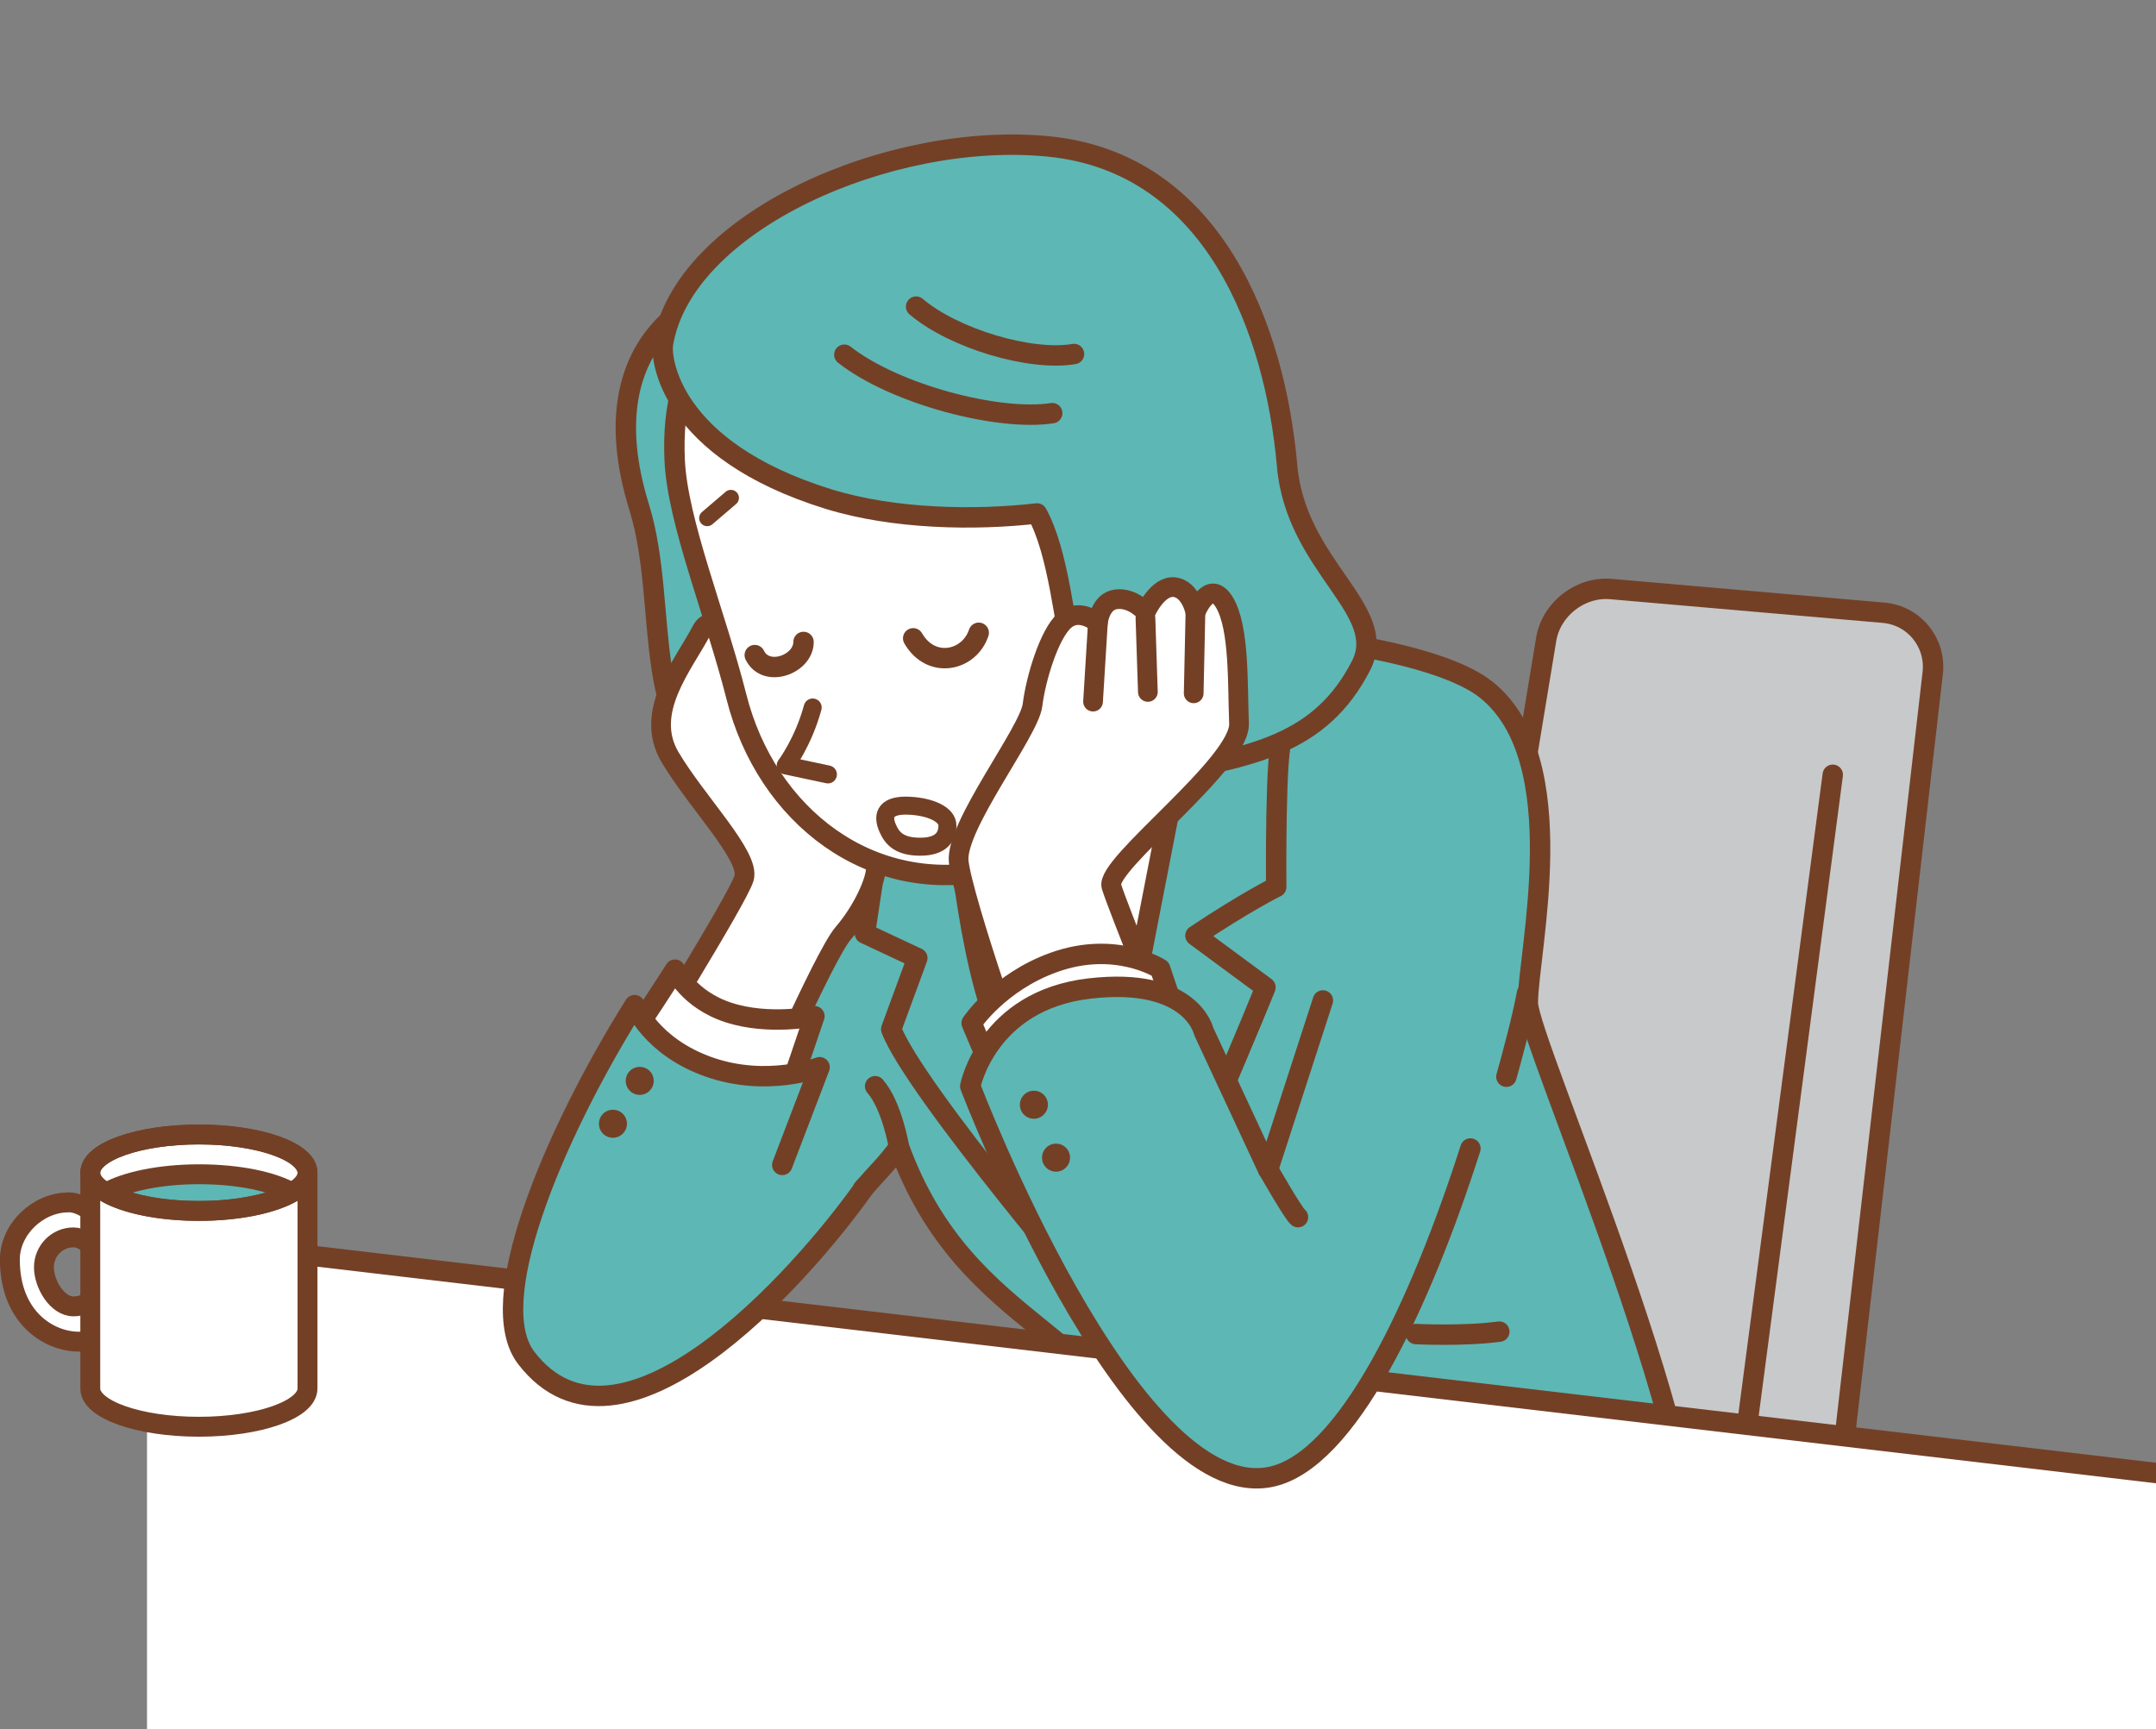 <?xml version="1.0" encoding="UTF-8"?>
<svg id="_レイヤー_1" data-name="レイヤー 1" xmlns="http://www.w3.org/2000/svg" xmlns:xlink="http://www.w3.org/1999/xlink" viewBox="0 0 124.66 100">
  <rect x="0" y="0" width="124.66" height="100" fill="#808080" stroke="none"/>
  <defs>
    <style>
      .cls-1 {
        stroke-width: .93px;
      }

      .cls-1, .cls-2, .cls-3, .cls-4, .cls-5, .cls-6, .cls-7, .cls-8, .cls-9, .cls-10 {
        stroke: #734026;
        stroke-linecap: round;
        stroke-linejoin: round;
      }

      .cls-1, .cls-3, .cls-4, .cls-5, .cls-6 {
        fill: #fff;
      }

      .cls-2, .cls-5, .cls-9 {
        stroke-width: 1.18px;
      }

      .cls-2, .cls-10 {
        fill: #5db7b5;
      }

      .cls-11 {
        clip-path: url(#clippath);
      }

      .cls-12, .cls-7, .cls-8, .cls-9 {
        fill: none;
      }

      .cls-12, .cls-13, .cls-14, .cls-15 {
        stroke-width: 0px;
      }

      .cls-3, .cls-7 {
        stroke-width: 1.14px;
      }

      .cls-4, .cls-8, .cls-10 {
        stroke-width: 1.15px;
      }

      .cls-6 {
        stroke-width: 1.04px;
      }

      .cls-13 {
        fill: #c8c9ca;
      }

      .cls-14 {
        fill: #dfe0e0;
      }

      .cls-15 {
        fill: #734026;
      }
    </style>
    <clipPath id="clippath">
      <rect class="cls-12" x="8.5" width="116.16" height="100"/>
    </clipPath>
  </defs>
  <g class="cls-11">
    <g>
      <g>
        <g>
          <path class="cls-13" d="m104.91,98.43c-.2,1.76-1.82,3.12-3.59,3.02l-19.12-1.12c-1.77-.1-2.99-1.62-2.7-3.37l9.9-59.99c.29-1.75,1.97-3.06,3.74-2.91l15.76,1.37c1.77.15,3.05,1.72,2.85,3.49l-6.85,59.51Z"/>
          <path class="cls-9" d="m104.91,98.43c-.2,1.76-1.82,3.12-3.59,3.02l-19.12-1.12c-1.77-.1-2.99-1.62-2.7-3.37l9.9-59.99c.29-1.75,1.97-3.06,3.74-2.91l15.76,1.37c1.77.15,3.05,1.72,2.85,3.49l-6.85,59.51Z"/>
        </g>
        <g>
          <line class="cls-14" x1="105.97" y1="44.8" x2="100.6" y2="85.61"/>
          <line class="cls-9" x1="105.97" y1="44.8" x2="100.6" y2="85.61"/>
        </g>
      </g>
      <path class="cls-2" d="m97.84,92.84c1.79-7.3-9.5-32.64-9.5-34.85,0-2.93,2.69-14.05-2.41-18.11-2.69-2.15-10.48-3.11-13.43-3.24-.17,0-12.17,4.49-14.16,4.55l-1.57,4.08c-2.46-2-6.7-1.86-7-1.47-2.64,3.06-23.35,28.24-18.59,34.16,5.54,6.9,14.7-4.54,18.8-9.3.57-.67,1.38-1.45,2-2.34,3.99,10.96,12.84,10.5,15.01,19.77.82,3.5,31.02,7.19,30.85,6.75Z"/>
      <polygon class="cls-5" points="148.4 113.96 -45.15 115.48 -44.91 65.2 148.81 88.02 148.4 113.96"/>
      <path class="cls-2" d="m41.92,16.94c-.57-.23-8.13,2.2-4.96,12.4,1.8,5.8-.22,13.71,5.65,15.84,2.38.86,13.49-1.51,13.18-1.9-.31-.39-13.87-26.34-13.87-26.34Z"/>
      <path class="cls-5" d="m65.7,28.25s3.61,6.58,5.56,9.69c1.72,2.75.21,3.93.21,3.93,0,0-1.4,12.99-8.29,13.77-5.35.61-9.27-7.58-9.27-7.58,0,0,5.98-3.14,6.5-7.79"/>
      <path class="cls-2" d="m73.79,51.29s-.07-8.4.38-8.52c.44-.13-5.2-2.83-5.2-2.83,0,0-2.76,14.12-3.47,17.83-.86,4.48-1.16,18.47-1.16,18.47,0,0,3.83-7.4,5.62-11.53,2.09-4.82,3.21-7.62,3.21-7.62l-4.05-2.99c2.84-1.9,4.66-2.81,4.66-2.81Z"/>
      <path class="cls-2" d="m54.92,42.64s.45,8.82,2.01,14.49c1.56,5.67,5.45,17.05,6.94,18.82,0,0-11.04-12.95-12.34-16.44l1.51-4.11-3.03-1.42,1.2-7.93,3.7-3.4Z"/>
      <path class="cls-3" d="m43.5,64.81s4.09-9.48,5.25-10.84c1.17-1.36,1.89-3.06,1.89-3.73s-2.86-7.24-3.54-8.3c-.68-1.07-5.45-7.55-6.52-5.51-1.07,2.04-3.39,4.72-1.84,7.35,1.55,2.62,4.66,5.74,4.28,7-.39,1.26-6.08,10.35-6.27,10.74-.19.39-2.46,1.98-.43,3.05,2.04,1.07,7.18.26,7.18.26Z"/>
      <g>
        <path class="cls-5" d="m39.01,26.61c.16,3.56,2.36,8.9,3.57,13.68,1.73,6.86,7.76,11.6,14.86,9.99,6.73-1.53,10.79-8.56,11.93-14.75.76-4.13,0-11.63-2.36-15.81-2.37-4.19-12.48-9.46-18.83-5.88-6.35,3.58-9.46,6.34-9.17,12.78Z"/>
        <path class="cls-2" d="m60.65,8.47c-9.17-.92-21.17,4.36-22.32,11.43-.13.77.31,6.09,9.58,8.96,3.79,1.17,8.47,1.24,12.05.83,2.48,4.48,1.35,16.05,6.6,15.12,5.86-1.03,9.79-1.76,12.13-6.31,1.68-3.25-3.76-5.72-4.27-11.57-.69-7.85-4.22-17.5-13.77-18.46Z"/>
        <path class="cls-9" d="m48.82,20.51c2.93,2.3,8.94,3.86,12.02,3.38"/>
        <path class="cls-9" d="m52.97,17.73c2.19,1.86,6.64,3.17,9.13,2.74"/>
        <path class="cls-6" d="m46.99,40.91c-.55,2.02-1.56,3.35-1.56,3.35l2.44.52"/>
      </g>
      <g>
        <path class="cls-3" d="m59.7,62.81c-.29.1-4.08-10.97-4.27-13.01-.19-2.04,4.08-7.48,4.27-9.03.19-1.55.97-4.11,1.85-4.89.87-.78,1.93.14,1.93.14,0,0,.11-1.27,1.08-1.37.97-.1,1.68.75,1.68.75,0,0,.68-1.54,1.65-1.45.97.1,1.23,1.47,1.23,1.47,0,0,.81-2.04,1.68-.58.87,1.46.75,4.66.84,6.99.1,2.33-7.77,8.16-7.38,9.42.39,1.26,3.5,8.93,3.5,8.93l-8.06,2.62Z"/>
        <line class="cls-7" x1="63.48" y1="36.02" x2="63.2" y2="40.57"/>
        <line class="cls-7" x1="66.23" y1="35.74" x2="66.37" y2="40.01"/>
        <line class="cls-7" x1="69.12" y1="35.43" x2="69.02" y2="40.09"/>
      </g>
      <path class="cls-5" d="m36.34,60.06c.28-.21,2.69-3.99,2.69-3.99,0,0,.76,1.72,3.1,2.48,2.34.76,4.96.21,4.96.21l-1.52,4.48s-2.55,1.17-5.23.14c-2.69-1.03-3.99-3.31-3.99-3.31Z"/>
      <path class="cls-5" d="m57.49,62.26l-1.31-3.1s1.57-2.37,4.75-3.51c3.58-1.29,6.15.37,6.15.37l1.08,3.21-10.67,3.03Z"/>
      <path class="cls-2" d="m49.98,68.66c-3.79,5.37-14.19,16.87-19.56,9.85-1.22-1.6-.86-4.71.35-8.31,1.3-3.9,3.59-8.36,5.92-12.08,0,0,.96,2.42,4.34,3.59,3.37,1.17,6.36,0,6.36,0l-2.16,5.65"/>
      <path class="cls-2" d="m76.49,57.85l-3.17,9.78-3.72-7.99s-.69-3.17-6.61-2.48c-5.92.69-6.89,5.65-6.89,5.65,0,0,9.23,24.24,17.36,22.59,4.43-.9,8.65-9.92,11.56-18.99"/>
      <path class="cls-2" d="m51.98,66.32s-.41-2.41-1.38-3.51"/>
      <path class="cls-2" d="m81.87,77.14s2.75.14,4.82-.14"/>
      <path class="cls-2" d="m73.33,67.63s1.45,2.55,1.72,2.75"/>
      <path class="cls-9" d="m88.29,57.44c-.28,1.52-.92,3.86-1.19,4.82"/>
      <path class="cls-15" d="m60.59,63.88c0,.44-.36.81-.81.81s-.81-.36-.81-.81.36-.81.81-.81.81.36.81.81Z"/>
      <path class="cls-15" d="m37.8,62.5c0,.44-.36.81-.81.81s-.81-.36-.81-.81.36-.81.81-.81.81.36.81.81Z"/>
      <path class="cls-15" d="m36.25,64.98c0,.44-.36.81-.81.81s-.81-.36-.81-.81.36-.81.81-.81.81.36.81.81Z"/>
      <path class="cls-15" d="m61.87,66.94c0,.45-.36.81-.81.81s-.81-.36-.81-.81.36-.81.81-.81.81.36.81.81Z"/>
      <path class="cls-5" d="m43.64,37.88c.64,1.33,2.82.55,2.82-.76"/>
      <path class="cls-5" d="m52.8,36.91c1.03,1.79,3.24,1.33,3.79-.32"/>
      <path class="cls-6" d="m54.78,47.74c0,.65-.37,1.22-1.57,1.22s-1.62-.47-1.88-1.06c-.37-.83-.07-1.38,1.26-1.31,1.2.06,2.19.5,2.19,1.14Z"/>
      <line class="cls-1" x1="40.89" y1="29.96" x2="42.26" y2="28.79"/>
    </g>
  </g>
  <g>
    <g>
      <path class="cls-4" d="m3.94,69.52c1.74,0,3.76,3.11,3.76,4.87s-1.41,3.19-3.14,3.19-3.99-1.39-3.99-4.75c0-1.76,1.63-3.3,3.37-3.3Zm-1.4,3.76c0,.96.76,2.26,1.71,2.26s1.71-.78,1.71-1.73-.76-2.26-1.71-2.26-1.71.78-1.71,1.73Z"/>
      <path class="cls-4" d="m5.22,67.81c0-1.22,2.81-2.21,6.28-2.21s6.28.99,6.28,2.21v12.48c0,1.22-2.81,2.21-6.28,2.21s-6.28-.99-6.28-2.21v-12.48Z"/>
      <path class="cls-10" d="m6.14,68.96c1.1.64,3.09,1.06,5.37,1.06s4.26-.43,5.37-1.06c-1.1-.64-3.09-1.06-5.37-1.06s-4.26.43-5.37,1.06Z"/>
    </g>
    <path class="cls-8" d="m5.22,67.81c0,1.22,2.81,2.21,6.28,2.21s6.28-.99,6.28-2.21-2.81-2.21-6.28-2.21-6.28.99-6.28,2.21Z"/>
  </g>
</svg>